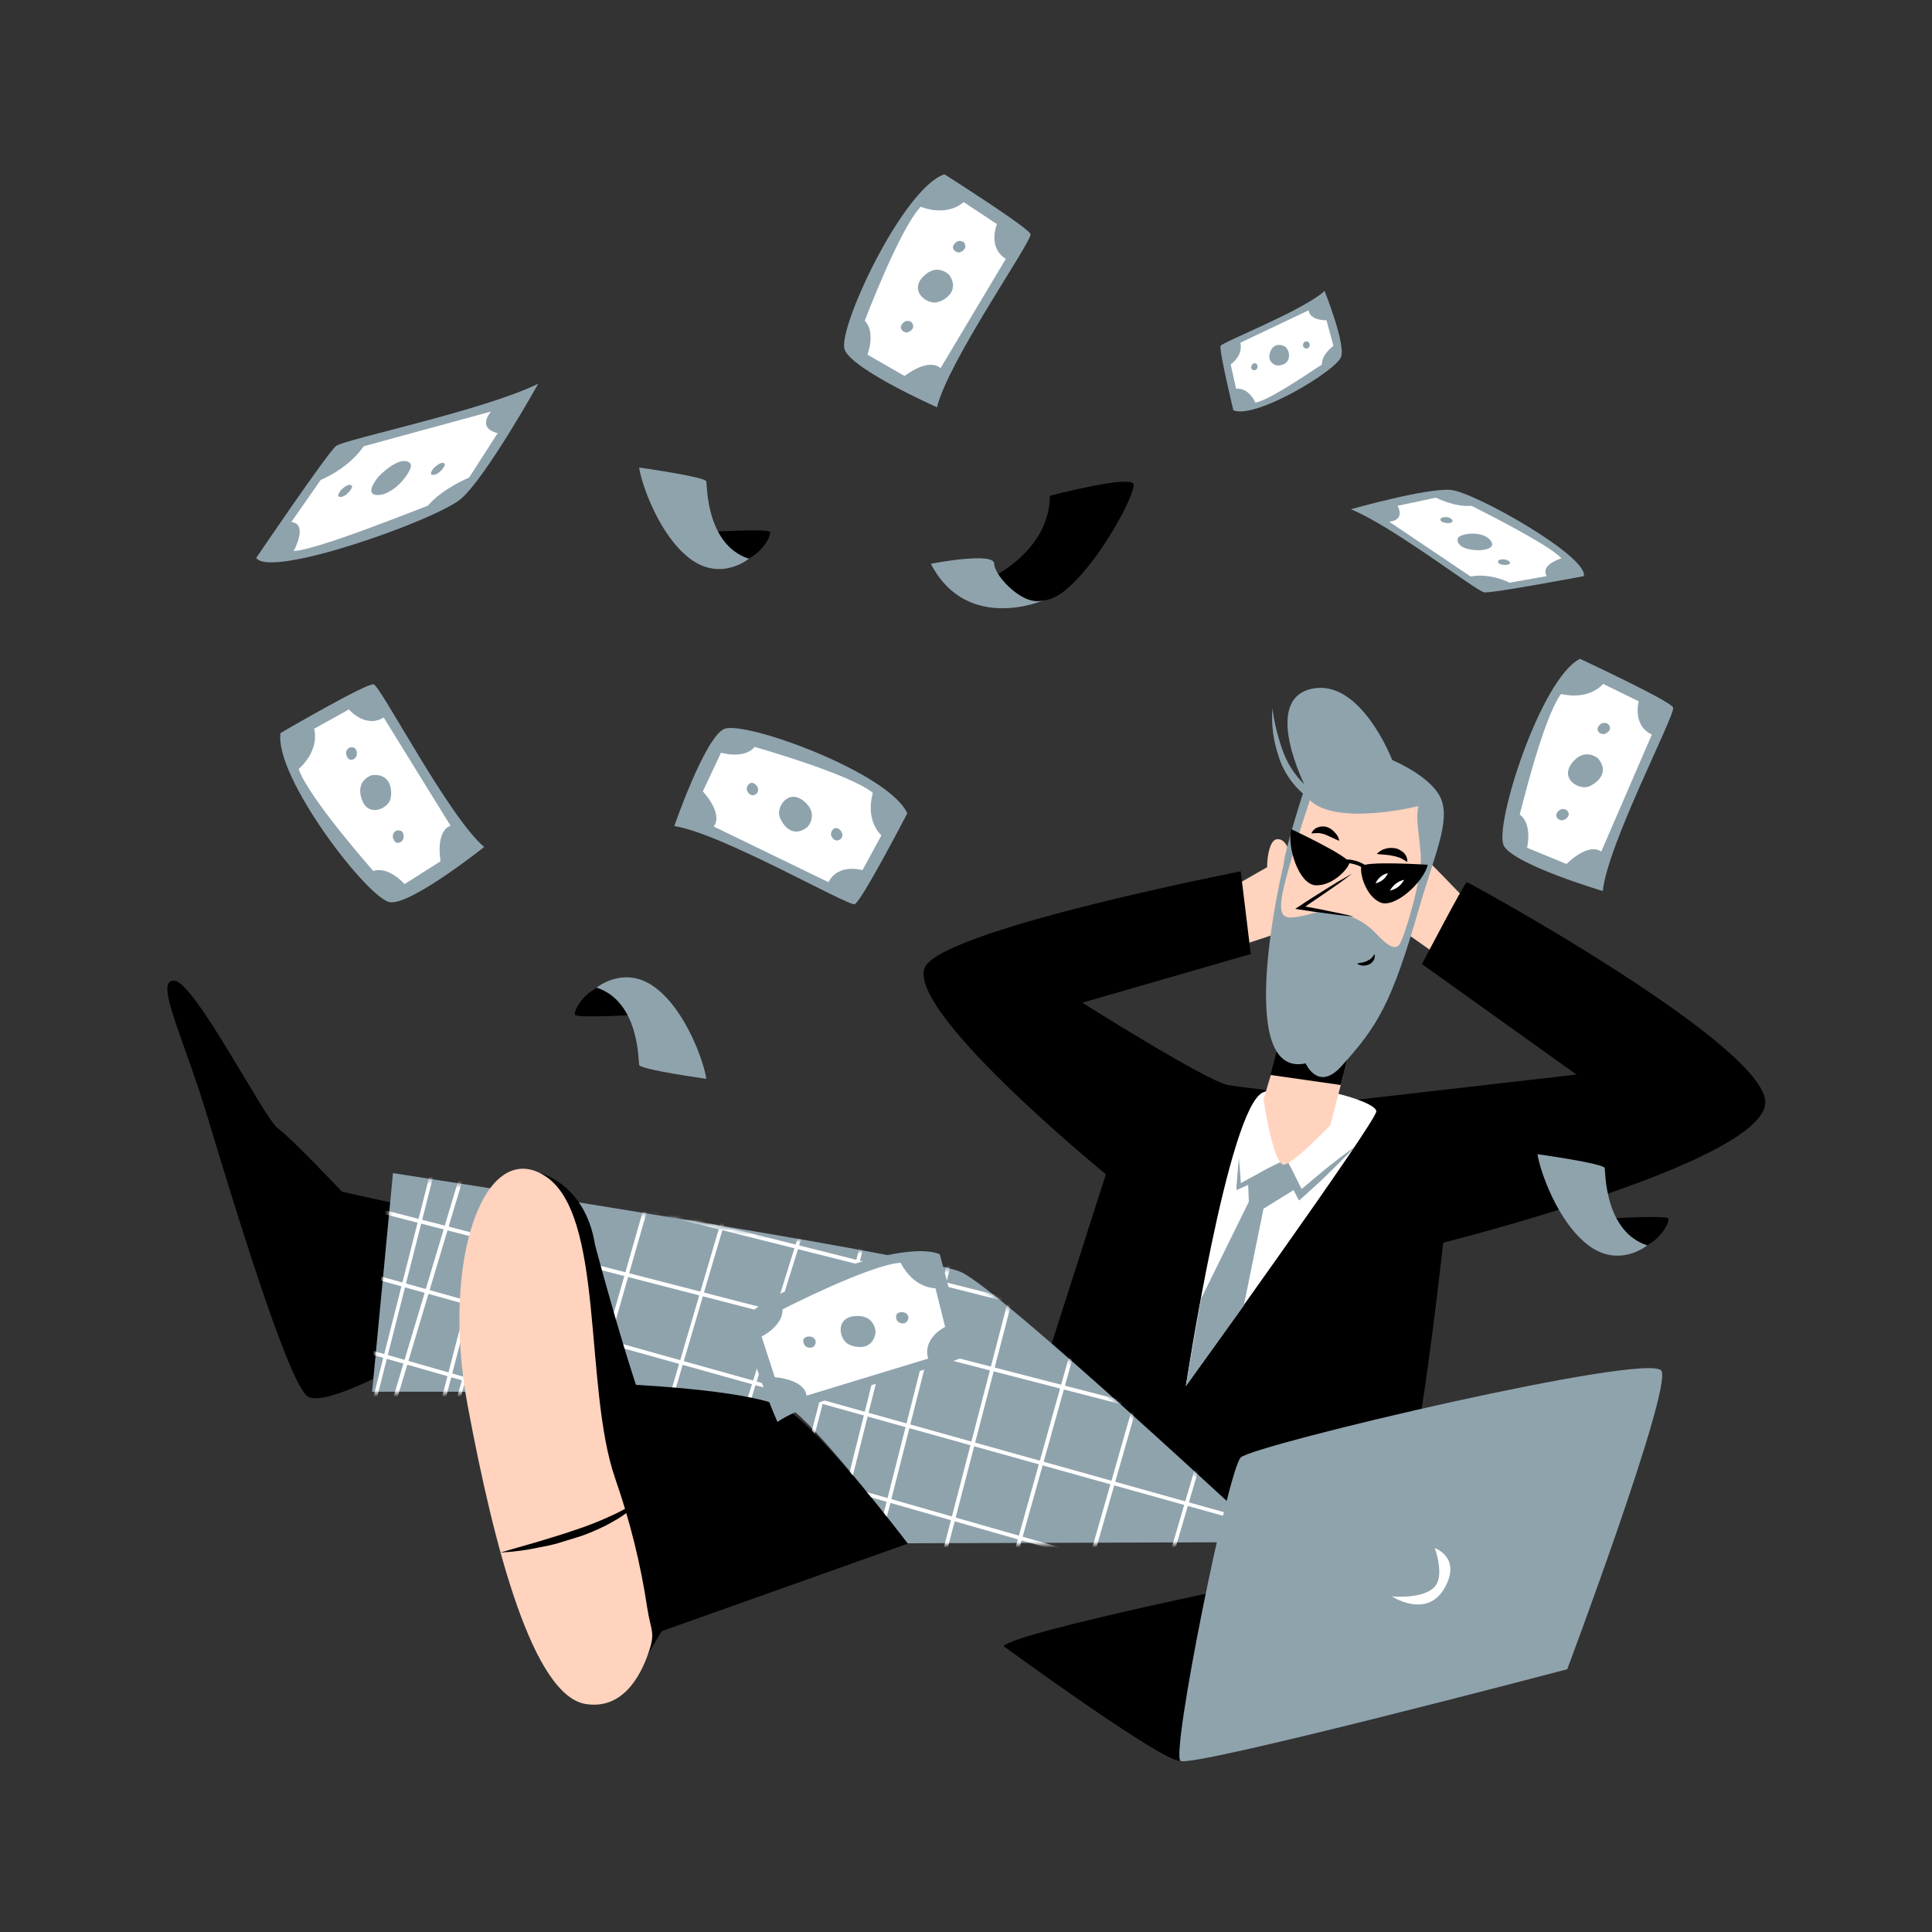 <svg width="500" height="500" viewBox="0 0 500 500" fill="none" xmlns="http://www.w3.org/2000/svg">
<rect x="0" y="0" width="500" height="500" fill="#333333" stroke="none"/>
<path d="M104.499 352.7C104.499 352.7 84.799 364 79.799 361.5C74.799 359 59.799 309.2 53.599 288.7C47.399 268.2 39.799 253.5 45.099 253.8C50.399 254.1 68.399 289.5 71.899 292C75.399 294.5 88.499 308.4 88.499 308.4L122.599 316L104.499 352.7Z" fill="black"/>
<path d="M319.6 229.2C319.6 229.2 339.4 217.7 341.6 217.2C343.8 216.7 336.5 239.6 336.5 239.6L319.6 245.2V229.2Z" fill="#FFD3BE"/>
<path d="M381.999 235.6C381.999 235.6 365.399 218.1 363.299 216.9C361.199 215.7 361.499 239.8 361.499 239.8L376.999 250.7L381.999 235.6Z" fill="#FFD3BE"/>
<path d="M351.299 284.6L407.999 278.1L367.999 249.5C367.999 249.5 379.099 228.3 379.599 228.3C380.099 228.3 454.099 268.9 456.799 284.5C459.499 300.1 373.499 321.6 373.499 321.6C373.499 321.6 365.399 396.6 359.599 397.9C353.799 399.2 257.199 394.5 257.199 394.5L286.199 303.9C286.199 303.9 231.499 259.3 239.899 249.5C248.299 239.7 321.099 225.5 321.099 225.5L323.699 246.9L280.099 259.5C280.099 259.5 312.299 279.8 317.799 280.8C323.299 281.8 351.299 284.6 351.299 284.6Z" fill="black"/>
<path d="M306.898 358.7C306.898 358.7 317.898 286.4 326.898 282.7C335.898 279 356.198 284.9 356.198 287.6C356.198 290.3 306.898 358.7 306.898 358.7Z" fill="white"/>
<path d="M320.6 299.7C320.9 302.2 321 304.6 321.2 307.1L320.4 306.6C322.3 305.5 324.3 304.5 326.2 303.4C328.1 302.3 330.1 301.4 332.1 300.4L333 300L333.4 300.9C334.1 302.2 334.8 303.5 335.4 304.8L337.4 308.8L335.9 308.5C338.3 306.5 340.7 304.5 343.1 302.5C345.6 300.5 348 298.6 350.6 296.8C348.5 299.1 346.2 301.3 344 303.5C341.8 305.7 339.4 307.8 337.1 309.9L336.2 310.7L335.6 309.6L333.6 305.7C332.9 304.4 332.3 303.1 331.6 301.7L332.9 302.1C330.9 303.1 328.9 304 326.9 304.9C324.9 305.8 322.9 306.7 320.9 307.6L320 308V307.1C320.2 304.6 320.4 302.2 320.6 299.7Z" fill="#8FA3AD"/>
<path d="M310.798 336.2L306.898 358.7L321.898 337.9L326.998 312.8L335.598 307.5L332.498 301.3L322.998 305.9L323.198 311L310.798 336.2Z" fill="#8FA3AD"/>
<path d="M352.9 258L344.3 291.2C344.3 291.2 335.4 300.5 332.5 301.4C329.6 302.3 327 284.5 327 284.5L335.9 254.9L352.9 258Z" fill="#FFD3BE"/>
<path d="M328.799 278.2L346.999 280.8L352.899 258L335.299 253.4L328.799 278.2Z" fill="black"/>
<path d="M365.6 232C365.6 232 369.4 227.1 372.8 229.2C376.2 231.3 368.7 243.8 364.2 241.4C359.7 239 365.6 232 365.6 232Z" fill="#FFD3BE"/>
<path d="M334.099 222.8C334.099 222.8 333.599 216.8 330.399 217.2C327.199 217.6 326.799 231.9 330.999 231.8C335.199 231.7 334.099 222.8 334.099 222.8Z" fill="#FFD3BE"/>
<path d="M337.899 275.2C337.899 275.2 341.099 282.6 347.099 276C356.499 265.6 360.099 259.9 367.299 234.9C371.199 221.4 375.299 212.8 372.999 206.9C370.699 201 360.299 196.7 360.299 196.7C360.299 196.7 352.099 175.3 339.299 178.3C326.499 181.3 337.799 203.5 337.799 203.5C337.799 203.5 332.499 219.6 332.199 223.8C332.099 223.8 318.899 279.3 337.899 275.2Z" fill="#8FA3AD"/>
<path d="M339 207.1C339 207.1 335.4 217.6 332.8 227.4C330.2 237.2 331.8 237.9 335.7 237.3C339.6 236.7 342.5 235.2 344.1 235.6L349.6 237.2C352.2 238.2 354.5 239.8 356.4 241.9C358.9 244.5 361 246.1 362.2 244.4C363.4 242.7 368.1 227.4 367.7 221.5C367.3 215.6 366.3 211.8 367.1 208.6C367.3 208.6 346 213.9 339 207.1Z" fill="#FFD3BE"/>
<path d="M355.699 246.9C355.899 247.4 355.799 248 355.499 248.5C355.199 249 354.799 249.4 354.299 249.6C353.799 249.8 353.299 249.9 352.699 249.9C352.199 249.9 351.699 249.7 351.199 249.4C351.399 249.3 351.699 249.3 351.899 249.2L352.599 249.1C352.999 249 353.399 248.9 353.799 248.7C354.699 248.3 355.299 247.7 355.699 246.9Z" fill="black"/>
<path d="M356.299 221C356.899 220.4 357.599 219.9 358.399 219.7C359.199 219.4 360.099 219.4 360.899 219.5C361.799 219.6 362.599 220.1 363.299 220.7C363.899 221.3 364.299 222.2 364.199 223.1C363.599 222.7 362.999 222.3 362.299 222C361.699 221.8 361.099 221.6 360.499 221.5C359.299 221.2 357.899 221.2 356.299 221Z" fill="black"/>
<path d="M346.598 217.6C345.098 217 343.998 216.4 342.998 216C342.498 215.8 341.998 215.7 341.398 215.6C340.698 215.6 340.098 215.6 339.398 215.7C339.698 214.9 340.398 214.3 341.098 214.1C341.898 213.8 342.798 213.8 343.598 214.1C344.398 214.4 344.998 214.9 345.498 215.5C346.098 216.1 346.498 216.8 346.598 217.6Z" fill="black"/>
<path d="M329.299 183.3C329.799 187.3 330.799 191.1 332.199 194.9C333.599 198.5 335.899 201.7 338.899 204.2C340.399 205.4 342.099 206.3 343.899 206.9C344.799 207.2 345.699 207.5 346.699 207.6C347.699 207.8 348.599 207.9 349.599 207.9C353.599 208 357.599 207.6 361.499 206.7C357.799 208.4 353.699 209.4 349.599 209.5C345.299 209.7 341.099 208.4 337.699 205.8C334.399 203.1 331.999 199.5 330.799 195.4C329.499 191.5 328.999 187.4 329.299 183.3Z" fill="#8FA3AD"/>
<path d="M349.9 226.2L336.5 234.9L350.4 237.2" fill="#FFD3BE"/>
<path d="M349.899 226.1C348.899 226.9 347.799 227.7 346.699 228.5L343.399 230.8C341.199 232.3 338.999 233.8 336.799 235.3L336.599 234.4C338.899 234.8 341.199 235.2 343.499 235.7C345.799 236.2 348.099 236.6 350.399 237.2C347.999 237 345.699 236.7 343.399 236.4C341.099 236.1 338.799 235.8 336.399 235.4L335.199 235.2L336.299 234.5C338.499 233 340.799 231.6 342.999 230.2L346.399 228.1C347.499 227.5 348.699 226.8 349.899 226.1Z" fill="black"/>
<path d="M335.5 219C335.5 219 344.6 217.5 346 225.5C346.1 226.1 345.8 226.7 345.2 226.8H345.1C342.5 226.9 335.9 226.4 335.5 219Z" fill="white"/>
<path d="M335.1 218.9C336.4 218.6 337.7 218.5 338.9 218.6C340.2 218.7 341.5 219.1 342.7 219.8C343.3 220.1 343.8 220.5 344.3 221C344.8 221.5 345.2 222 345.5 222.6C346.1 223.8 346.4 225.1 346.2 226.4C346 225.2 345.5 224 344.8 223C344.1 222 343.2 221.2 342.2 220.6C341.1 220 340 219.6 338.8 219.3C337.6 219.1 336.4 218.9 335.1 218.9Z" fill="black"/>
<path d="M343.299 226.8C343.299 226.8 346.099 224.2 344.299 221.9C342.499 219.6 338.899 221.1 338.799 225.3C338.799 225.3 341.099 227.2 343.299 226.8Z" fill="black"/>
<path d="M367.1 226.9C367.1 226.9 359.9 221.2 354.7 227.4C354.3 227.8 354.4 228.5 354.8 228.9L354.9 229C357.2 230.4 363.2 233.1 367.1 226.9Z" fill="white"/>
<path d="M367.5 226.9C366.4 226.3 365.2 225.9 364 225.5C362.8 225.1 361.6 224.9 360.4 224.9C359.2 224.9 358 225.2 357 225.7C355.9 226.3 354.9 227 354.1 228C354.6 226.8 355.5 225.7 356.6 225C357.2 224.6 357.8 224.4 358.4 224.2C359.1 224 359.7 223.9 360.4 223.9C361.7 223.9 363 224.2 364.2 224.7C365.5 225.3 366.6 226 367.5 226.9Z" fill="black"/>
<path d="M356.099 229.6C356.099 229.6 355.699 225.8 358.399 224.7C361.099 223.6 363.499 226.8 361.499 230.6C361.499 230.7 357.799 231.1 356.099 229.6Z" fill="black"/>
<path d="M334.2 214.6C334.2 214.6 349.6 221.8 349.2 223.4C348.8 225 344.7 229.4 340.4 229.1C336.1 228.8 333 219 334.2 214.6Z" fill="black"/>
<path d="M369.5 223.8C369.5 223.8 352.7 222.7 352.3 224.3C351.9 225.9 353.3 231.7 357.1 233.5C360.9 235.3 368.5 228.2 369.5 223.8Z" fill="black"/>
<path d="M354.499 225.9C350.299 222.2 346.299 223.6 346.199 223.7L345.799 222.8C345.999 222.7 350.499 221.1 355.099 225.2L354.499 225.9Z" fill="black"/>
<path d="M359.699 230.5C360.499 229.1 361.799 228 363.399 227.7C362.999 228.4 362.499 229 361.899 229.5C361.199 230 360.499 230.3 359.699 230.5Z" fill="white"/>
<path d="M356 228.6C356.3 227.9 356.7 227.4 357.3 226.9C357.9 226.4 358.5 226.1 359.2 226C358.6 227.3 357.4 228.3 356 228.6Z" fill="white"/>
<path d="M328.999 399.1C328.999 399.1 258.999 333.8 248.699 329.2C238.399 324.6 101.699 303.6 101.699 303.6L96.299 360.2C96.299 360.2 198.099 359.4 205.799 365.5C213.499 371.6 234.899 399.4 234.899 399.4L328.999 399.1Z" fill="#8FA3AD"/>
<mask id="mask0_357_97" style="mask-type:luminance" maskUnits="userSpaceOnUse" x="96" y="304" width="233" height="96">
<path d="M328.899 399.5C328.899 399.5 258.899 334.2 248.599 329.6C238.299 325 101.599 304 101.599 304L96.199 360.6C96.199 360.6 197.999 359.8 205.699 365.9C213.399 372 234.799 399.8 234.799 399.8L328.899 399.5Z" fill="white"/>
</mask>
<g mask="url(#mask0_357_97)">
<path d="M347.9 469.9H347.8L27.3 369C27 368.9 26.9 368.6 27 368.4C27.1 368.1 27.4 368 27.6 368.1L348.1 469C348.4 469.1 348.5 469.4 348.4 469.6C348.3 469.7 348.1 469.9 347.9 469.9Z" fill="white"/>
<path d="M354.4 447.199H354.3L32.8 352.399C32.5 352.299 32.4 351.999 32.4 351.799C32.5 351.499 32.8 351.399 33 351.399L354.5 446.199C354.8 446.299 354.9 446.499 354.8 446.799C354.8 446.999 354.6 447.199 354.4 447.199Z" fill="white"/>
<path d="M360.4 426.099H360.3L38 333.899C37.7 333.799 37.6 333.499 37.6 333.299C37.7 332.999 38 332.899 38.2 332.899L360.4 425.099C360.7 425.099 360.9 425.399 360.8 425.699C360.7 425.999 360.7 426.199 360.4 426.099Z" fill="white"/>
<path d="M366.1 406.099H366L43 315.899C42.7 315.799 42.6 315.599 42.7 315.299C42.8 314.999 43.1 314.899 43.3 314.899L366.3 405.199C366.6 405.299 366.7 405.499 366.6 405.799C366.6 405.999 366.4 406.199 366.1 406.099Z" fill="white"/>
<path d="M372.3 384.6H372.2L47.5 300.8C47.2 300.7 47.1 300.5 47.1 300.2C47.1 299.9 47.4 299.8 47.7 299.8L372.4 383.6C372.7 383.7 372.8 383.9 372.8 384.2C372.8 384.4 372.6 384.6 372.3 384.6Z" fill="white"/>
<path d="M377.6 366.3H377.5L52.3 284.5C52 284.4 51.9 284.2 51.9 283.9C52 283.6 52.2 283.5 52.5 283.5L377.7 365.3C378 365.3 378.2 365.6 378.1 365.9C378 366.2 377.9 366.3 377.6 366.3Z" fill="white"/>
<path d="M381 354.7H380.9L55.3 274C55 273.9 54.9 273.7 54.9 273.4C55 273.1 55.2 273 55.5 273L381.1 353.6C381.4 353.7 381.5 353.9 381.5 354.2C381.4 354.5 381.2 354.7 381 354.7Z" fill="white"/>
<path d="M383.8 344.699H383.7L59 260.899C58.7 260.799 58.6 260.599 58.6 260.299C58.7 259.999 58.9 259.899 59.2 259.899L383.9 343.699C384.2 343.799 384.3 343.999 384.3 344.299C384.2 344.499 384 344.699 383.8 344.699Z" fill="white"/>
<path d="M89 466.1H88.9C88.6 466 88.5 465.7 88.6 465.5L166.2 194C166.3 193.7 166.6 193.6 166.8 193.7C167 193.8 167.2 194.1 167.1 194.3L89.4 465.8C89.4 466 89.2 466.1 89 466.1Z" fill="white"/>
<path d="M72.6 461H72.5C72.2 460.9 72.1 460.6 72.2 460.4L152.2 193.4C152.3 193.1 152.6 193 152.8 193C153 193 153.2 193.4 153.2 193.6L73.2 460.7C73 460.9 72.8 461 72.6 461Z" fill="white"/>
<path d="M54.6 455.899H54.5C54.2 455.799 54.1 455.499 54.2 455.299L113.6 247.799C113.7 247.499 113.9 247.399 114.2 247.499C114.5 247.599 114.6 247.799 114.5 248.099L55 455.499C54.9 455.699 54.8 455.899 54.6 455.899Z" fill="white"/>
<path d="M151.5 498.1H151.4C151.1 498 151 497.7 151.1 497.5L257.1 158.2C257.2 157.9 257.5 157.8 257.7 157.9C258 158 258.1 158.3 258 158.5L152 497.8C151.9 498 151.7 498.2 151.5 498.1Z" fill="white"/>
<path d="M135.199 492.8H135.099C134.799 492.7 134.699 492.4 134.799 492.2L234.899 151.9C234.999 151.6 235.299 151.5 235.499 151.5C235.699 151.5 235.899 151.9 235.899 152.1L135.699 492.4C135.599 492.6 135.399 492.8 135.199 492.8Z" fill="white"/>
<path d="M117.2 487.6H117C116.7 487.5 116.6 487.2 116.7 487L214.3 146C214.4 145.7 214.7 145.6 214.9 145.6C215.1 145.6 215.3 146 215.3 146.2L117.7 487.2C117.6 487.5 117.4 487.6 117.2 487.6Z" fill="white"/>
<path d="M99.5 482.7H99.4C99.1 482.6 99 482.4 99.1 482.1L194.8 140.4C194.9 140.1 195.2 140 195.4 140.1C195.7 140.2 195.8 140.4 195.7 140.7L99.9 482.3C99.9 482.5 99.7 482.7 99.5 482.7Z" fill="white"/>
<path d="M84.699 478.299H84.599C84.299 478.199 84.199 477.999 84.199 477.699L173.499 134.299C173.599 133.999 173.899 133.899 174.099 133.899C174.399 133.999 174.499 134.299 174.499 134.499L85.199 477.899C85.099 478.199 84.899 478.299 84.699 478.299Z" fill="white"/>
<path d="M68.801 473.7H68.701C68.401 473.6 68.301 473.4 68.301 473.1L155.601 129.2C155.701 128.9 155.901 128.8 156.201 128.8C156.501 128.9 156.601 129.1 156.601 129.4L69.201 473.3C69.201 473.5 69.001 473.7 68.801 473.7Z" fill="white"/>
<path d="M58.5 470.7H58.4C58.1 470.6 58 470.4 58 470.1L144.2 125.9C144.3 125.6 144.5 125.5 144.8 125.5C145.1 125.6 145.2 125.8 145.2 126.1L59 470.4C58.9 470.6 58.8 470.7 58.5 470.7Z" fill="white"/>
<path d="M45.6 467H45.5C45.2 466.9 45.1 466.7 45.1 466.4L134.4 123C134.5 122.7 134.7 122.6 135 122.6C135.3 122.6 135.4 122.9 135.4 123.2L46.1 466.7C46.1 466.9 45.9 467.1 45.6 467Z" fill="white"/>
<path d="M338.501 326.899H338.301L74.701 242.399C74.401 242.299 74.301 241.999 74.401 241.799C74.501 241.599 74.801 241.399 75.001 241.499L338.601 325.999C338.901 325.999 339.101 326.299 339.001 326.599C339.001 326.899 338.801 326.999 338.501 326.899Z" fill="white"/>
<path d="M344.999 304.299H344.899L80.099 225.699C79.799 225.599 79.699 225.399 79.799 225.099C79.899 224.799 80.199 224.699 80.399 224.799L345.199 303.399C345.499 303.499 345.599 303.799 345.499 303.999C345.399 304.099 345.199 304.299 344.999 304.299Z" fill="white"/>
<path d="M280.1 541.9H280C279.7 541.8 279.6 541.5 279.7 541.3L385.7 202C385.8 201.7 386.1 201.6 386.3 201.7C386.6 201.8 386.7 202.1 386.6 202.3L280.6 541.6C280.5 541.8 280.3 541.9 280.1 541.9Z" fill="white"/>
<path d="M263.801 536.499H263.701C263.401 536.399 263.301 536.199 263.401 535.899L363.501 195.599C363.601 195.299 363.901 195.199 364.101 195.199C364.401 195.299 364.501 195.599 364.501 195.799L264.301 536.199C264.201 536.399 264.001 536.599 263.801 536.499Z" fill="white"/>
<path d="M245.801 531.399H245.701C245.401 531.299 245.301 530.999 245.401 530.799L343.001 189.799C343.101 189.499 343.401 189.399 343.601 189.399C343.901 189.499 344.001 189.799 344.001 189.999L246.401 530.999C246.201 531.199 246.001 531.399 245.801 531.399Z" fill="white"/>
<path d="M228.1 526.5H228C227.7 526.4 227.6 526.1 227.7 525.9L323.4 184.2C323.5 183.9 323.8 183.8 324 183.8C324.3 183.9 324.4 184.2 324.4 184.4L228.7 526.1C228.5 526.4 228.3 526.5 228.1 526.5Z" fill="white"/>
<path d="M213.301 522.099H213.201C212.901 521.999 212.801 521.799 212.801 521.499L302.101 178.099C302.201 177.799 302.401 177.699 302.701 177.699C303.001 177.699 303.101 177.999 303.101 178.299L213.801 521.599C213.701 521.899 213.501 522.099 213.301 522.099Z" fill="white"/>
<path d="M197.4 517.5H197.3C197 517.4 196.9 517.2 196.9 516.9L284.2 173C284.3 172.7 284.5 172.6 284.8 172.6C285.1 172.7 285.2 172.9 285.2 173.2L197.9 517.1C197.8 517.3 197.6 517.5 197.4 517.5Z" fill="white"/>
<path d="M187.1 514.5H187C186.7 514.4 186.6 514.2 186.6 513.9L272.8 169.7C272.9 169.4 273.1 169.3 273.4 169.3C273.7 169.4 273.8 169.6 273.8 169.9L187.6 514.1C187.6 514.4 187.4 514.5 187.1 514.5Z" fill="white"/>
<path d="M174.199 510.9H174.099C173.799 510.8 173.699 510.6 173.699 510.3L262.999 166.9C263.099 166.6 263.299 166.5 263.599 166.5C263.899 166.5 263.999 166.8 263.999 167.1L174.599 510.4C174.699 510.7 174.499 510.8 174.199 510.9Z" fill="white"/>
</g>
<path d="M164.899 424.4L234.899 399.5C234.899 399.5 211.799 368.9 202.599 364.2C193.399 359.5 160.699 358.2 160.699 358.2L164.899 424.4Z" fill="black"/>
<path d="M139.8 303.6C139.8 303.6 151.5 306.4 154 322.2C154 322.2 167.5 373.1 171.5 374.1C175.5 375.1 177.8 411.1 177.8 411.1L167.7 428.1C167.7 428.1 136 354 137 334.9C138 315.8 139.8 303.6 139.8 303.6Z" fill="black"/>
<path d="M167.7 428.101C169.8 422.401 168.4 422.101 167.5 416.101C165.8 404.701 163 393.501 159.2 382.601C151 358.901 156.6 314.201 141 304.301C125.4 294.401 114 326.001 121 363.601C128 401.201 138 438.801 151.6 441.001C161.1 442.501 165.7 433.801 167.7 428.101Z" fill="#FFD3BE"/>
<path d="M129.5 401.8L139.2 399C142.4 398 145.6 397.1 148.7 396C151.8 395 154.9 393.8 157.9 392.4C160.9 391.1 163.8 389.4 166.5 387.4C164.3 390 161.6 392.2 158.6 393.8C157.1 394.7 155.6 395.4 154 396.1C152.4 396.8 150.9 397.4 149.2 397.9C147.5 398.4 146 398.9 144.3 399.4C142.6 399.9 141 400.2 139.4 400.5C136.2 401.2 132.9 401.6 129.5 401.8Z" fill="black"/>
<path d="M259.699 426C259.699 426 300.899 456.1 305.399 455.7C309.899 455.3 329.599 408.8 329.599 408.8C329.599 408.8 263.699 422.1 259.699 426Z" fill="black"/>
<path d="M405.6 432C405.6 432 432.6 360 430 354.8C427.4 349.6 324.4 373.9 321.1 377.2C317.8 380.5 303 453.7 305.5 455.7C308 457.7 405.6 432 405.6 432Z" fill="#8FA3AD"/>
<path d="M360.218 413.152C360.218 413.152 369.395 414.03 371.764 410C373.617 406.848 371.33 400.647 371.33 400.647C371.33 400.647 378.384 403.084 373.802 411.058C369.22 419.032 360.218 413.152 360.218 413.152Z" fill="white"/>
<path d="M183 137.699C183 137.699 199.1 136.699 199.3 137.699C199.5 138.699 197.6 142.599 193.7 144.599C189.8 146.599 183 137.699 183 137.699Z" fill="black"/>
<path d="M165.4 121C165.4 121 182.6 123.4 182.8 124.6C183 125.8 182.8 141 193.8 144.6C193.8 144.6 186.6 150.6 178.6 144.6C170.6 138.6 166 125.2 165.4 121Z" fill="#8FA3AD"/>
<path d="M257.301 149.1C257.301 149.1 271.701 142.1 271.701 128.3C271.701 128.3 293.101 122.7 293.401 125.4C293.701 128 284.601 145.6 275.401 153C266.201 160.4 257.301 149.1 257.301 149.1Z" fill="black"/>
<path d="M240.9 145.9C240.9 145.9 257.3 142.7 257.3 145.9C257.3 149.1 265.4 157.6 270.4 155.2C270.4 155.3 250.3 164.1 240.9 145.9Z" fill="#8FA3AD"/>
<path d="M165.201 262.6C165.201 262.6 149.101 263.6 148.801 262.6C148.501 261.6 150.501 257.7 154.401 255.7C158.301 253.7 165.201 262.6 165.201 262.6Z" fill="black"/>
<path d="M182.8 279.199C182.8 279.199 165.6 276.799 165.4 275.599C165.2 274.399 165.4 259.199 154.4 255.599C154.4 255.599 161.6 249.599 169.6 255.599C177.6 261.599 182.2 274.999 182.8 279.199Z" fill="#8FA3AD"/>
<path d="M415.5 315.4C415.5 315.4 431.6 314.4 431.8 315.4C432 316.4 430.1 320.3 426.2 322.3C422.3 324.3 415.5 315.4 415.5 315.4Z" fill="black"/>
<path d="M397.9 298.699C397.9 298.699 415.1 301.099 415.3 302.299C415.5 303.499 415.3 318.699 426.3 322.299C426.3 322.299 419.1 328.299 411.1 322.299C403.1 316.299 398.5 302.899 397.9 298.699Z" fill="#8FA3AD"/>
<path d="M244.401 45.1C244.401 45.1 266.201 58.9 266.701 60.6C267.201 62.3 245.301 93.6 242.501 105.4C242.501 105.4 220.601 95.7 218.601 90.5C216.601 85.3 233.601 48.8 244.401 45.1Z" fill="#8FA3AD"/>
<path d="M238.301 53.5C238.301 53.5 244.701 56.3 249.401 52.3L258.001 58C258.001 58 255.501 64 260.301 67L243.401 95.3C243.401 95.3 240.901 92.3 234.101 97.3L224.501 91.8C224.501 91.8 226.701 86 223.801 83C223.801 83 232.901 59 238.301 53.5Z" fill="white"/>
<path d="M245.701 71.2C245.701 71.2 242.601 67.8 238.901 71.6C235.201 75.4 240.001 78.9 242.601 78.2C245.201 77.5 248.201 74.9 245.701 71.2Z" fill="#8FA3AD"/>
<path d="M249.501 62.8C248.901 62.2 247.901 62.2 247.301 62.8C247.201 62.9 247.201 62.9 247.101 63C245.801 64.3 247.501 65.6 248.401 65.3C249.301 65 250.401 64.1 249.501 62.8Z" fill="#8FA3AD"/>
<path d="M236.001 83.5C235.401 82.9 234.401 82.9 233.801 83.5C233.701 83.6 233.701 83.6 233.601 83.7C232.301 85 234.001 86.3 234.901 86C235.801 85.7 236.901 84.8 236.001 83.5Z" fill="#8FA3AD"/>
<path d="M72.6 189.7C72.6 189.7 94.9 176.7 96.7 177.1C98.5 177.5 116.1 211.4 125.3 219.2C125.3 219.2 106.6 234.1 101 233.5C95.4 232.9 70.9 201 72.6 189.7Z" fill="#8FA3AD"/>
<path d="M77.301 199C77.301 199 82.701 194.6 81.301 188.6L90.301 183.6C90.301 183.6 94.501 188.6 99.301 185.7L116.601 213.7C116.601 213.7 112.801 214.5 114.001 222.9L104.701 228.8C104.701 228.8 100.601 224.1 96.601 225.4C96.701 225.5 79.701 206.3 77.301 199Z" fill="white"/>
<path d="M96.302 200.599C96.302 200.599 91.901 201.799 93.602 206.799C95.302 211.799 100.602 209.199 101.102 206.599C101.602 203.999 100.802 200.099 96.302 200.599Z" fill="#8FA3AD"/>
<path d="M90.701 193.399C89.901 193.599 89.401 194.499 89.601 195.299C89.601 195.399 89.701 195.499 89.701 195.599C90.301 197.399 92.101 196.499 92.301 195.499C92.501 194.499 92.201 193.199 90.701 193.399Z" fill="#8FA3AD"/>
<path d="M102.8 214.899C102 215.099 101.5 215.999 101.7 216.799C101.7 216.899 101.8 216.999 101.8 217.099C102.4 218.899 104.2 217.999 104.4 216.999C104.6 215.999 104.4 214.799 102.8 214.899Z" fill="#8FA3AD"/>
<path d="M243.201 324.6C243.201 324.6 250.101 349.5 249.201 351.1C248.301 352.7 211.101 361.1 201.201 368C201.201 368 191.601 346.1 193.501 340.9C195.401 335.7 232.701 320.1 243.201 324.6Z" fill="#8FA3AD"/>
<path d="M233.102 326.8C233.102 326.8 235.902 333.1 242.102 333.4L244.602 343.4C244.602 343.4 238.702 346.2 240.202 351.6L208.702 361.2C208.702 361.2 208.902 357.3 200.502 356.4L197.102 345.9C197.102 345.9 202.702 343.1 202.502 338.9C202.502 338.8 225.402 327.2 233.102 326.8Z" fill="white"/>
<path d="M226.601 344.8C226.601 344.8 226.601 340.2 221.301 340.6C216.001 341 217.201 346.7 219.601 347.9C222.001 349.1 226.001 349.2 226.601 344.8Z" fill="#8FA3AD"/>
<path d="M235.102 341.1C235.102 340.2 234.402 339.6 233.502 339.6C233.402 339.6 233.302 339.6 233.202 339.6C231.302 339.7 231.802 341.7 232.602 342.2C233.402 342.7 234.802 342.7 235.102 341.1Z" fill="#8FA3AD"/>
<path d="M211.102 347.399C211.102 346.499 210.402 345.899 209.502 345.899C209.402 345.899 209.302 345.899 209.202 345.899C207.302 345.999 207.802 347.999 208.602 348.499C209.402 348.999 210.902 348.999 211.102 347.399Z" fill="#8FA3AD"/>
<path d="M234.8 210.499C234.8 210.499 222.9 233.399 221.2 233.999C219.5 234.599 186.4 215.499 174.5 213.799C174.5 213.799 182.3 191.199 187.3 188.699C192.3 186.199 230.2 199.999 234.8 210.499Z" fill="#8FA3AD"/>
<path d="M225.9 205.2C225.9 205.2 223.7 211.8 228.1 216.2L223.2 225.2C223.2 225.2 217 223.3 214.4 228.3L184.7 213.9C184.7 213.9 187.5 211.2 181.9 204.8L186.6 194.8C186.6 194.8 192.6 196.6 195.3 193.3C195.3 193.3 220 200.3 225.9 205.2Z" fill="white"/>
<path d="M209 214C209 214 212.1 210.6 208 207.3C203.9 204 200.8 209 201.8 211.5C202.8 214 205.4 216.9 209 214Z" fill="#8FA3AD"/>
<path d="M217.6 217.099C218.2 216.499 218.1 215.499 217.5 214.899C217.4 214.799 217.4 214.799 217.3 214.699C215.9 213.499 214.8 215.299 215.1 216.199C215.4 217.099 216.4 218.099 217.6 217.099Z" fill="#8FA3AD"/>
<path d="M195.802 205.399C196.402 204.799 196.302 203.799 195.702 203.199C195.602 203.099 195.602 203.099 195.502 202.999C194.102 201.799 193.002 203.599 193.302 204.499C193.602 205.399 194.602 206.399 195.802 205.399Z" fill="#8FA3AD"/>
<path d="M408.901 170.5C408.901 170.5 432.301 181.4 433.001 183.1C433.701 184.8 416.001 218.6 414.801 230.6C414.801 230.6 391.901 223.8 389.201 218.9C386.501 214 398.701 175.6 408.901 170.5Z" fill="#8FA3AD"/>
<path d="M404.001 179.6C404.001 179.6 410.701 181.5 414.901 177L424.101 181.5C424.101 181.5 422.401 187.8 427.501 190.1L414.401 220.4C414.401 220.4 411.601 217.7 405.401 223.6L395.201 219.4C395.201 219.4 396.701 213.3 393.301 210.8C393.401 210.7 399.301 185.8 404.001 179.6Z" fill="white"/>
<path d="M413.5 196.199C413.5 196.199 410 193.299 406.8 197.499C403.6 201.699 408.8 204.599 411.3 203.499C413.8 202.399 416.5 199.599 413.5 196.199Z" fill="#8FA3AD"/>
<path d="M416.201 187.399C415.501 186.899 414.5 186.999 414 187.599C413.9 187.699 413.9 187.699 413.8 187.799C412.7 189.299 414.5 190.299 415.4 189.899C416.3 189.499 417.301 188.599 416.201 187.399Z" fill="#8FA3AD"/>
<path d="M405.501 209.7C404.801 209.2 403.901 209.3 403.301 209.9C403.201 210 403.201 210.1 403.101 210.1C402.001 211.6 403.801 212.6 404.701 212.2C405.601 211.8 406.601 210.9 405.501 209.7Z" fill="#8FA3AD"/>
<path d="M409.902 149.1C409.902 149.1 386.102 153.6 384.102 153.3C382.102 153 360.302 136.1 349.602 131.8C349.602 131.8 369.302 126.2 375.502 126.8C381.702 127.4 411.002 144 409.902 149.1Z" fill="#8FA3AD"/>
<path d="M404.1 144.5C404.1 144.5 398.5 146.1 400.3 149.1L390.7 150.8C390.7 150.8 385.7 148.2 380.6 149.2L359.5 135C359.5 135 363.7 134.9 361.7 130.9L371.6 128.8C371.6 128.8 376.5 131.3 380.8 130.9C380.8 130.9 401 140.9 404.1 144.5Z" fill="white"/>
<path d="M383.002 142.399C383.002 142.399 387.802 142.199 385.602 139.699C383.402 137.199 377.702 138.099 377.302 139.299C376.902 140.499 378.002 142.399 383.002 142.399Z" fill="#8FA3AD"/>
<path d="M389.702 146.2C389.702 146.2 391.402 146.1 390.602 145.3C389.802 144.5 387.802 144.7 387.702 145.2C387.602 145.7 388.002 146.2 389.702 146.2Z" fill="#8FA3AD"/>
<path d="M374.801 135.4C374.801 135.4 376.501 135.3 375.701 134.4C374.901 133.5 372.901 133.8 372.801 134.3C372.701 134.8 373.101 135.3 374.801 135.4Z" fill="#8FA3AD"/>
<path d="M319.201 106.2C319.201 106.2 315.401 90.5 315.901 89.5C316.401 88.5 337.201 80.4 342.801 75.3C342.801 75.3 348.201 88.8 347.101 92.3C346.001 95.8 325.101 108.5 319.201 106.2Z" fill="#8FA3AD"/>
<path d="M324.9 104.2C324.9 104.2 323.3 100.3 319.9 100.6L318.5 94.3C318.5 94.3 321.8 92.1 321 88.7L338.7 80.3C338.7 80.3 338.6 82.8 343.3 82.9L345.1 89.5C345.1 89.5 342 91.7 342.1 94.4C342 94.2 329.2 103.4 324.9 104.2Z" fill="white"/>
<path d="M328.501 92.099C328.401 93.399 329.401 94.499 330.701 94.599C331.001 94.599 331.201 94.599 331.501 94.499C334.501 93.899 333.801 90.299 332.401 89.599C331.001 88.899 328.901 89.099 328.501 92.099Z" fill="#8FA3AD"/>
<path d="M323.801 94.999C323.801 95.499 324.101 95.799 324.601 95.799C324.701 95.799 324.701 95.799 324.801 95.799C325.301 95.599 325.601 95.099 325.401 94.499C325.301 94.299 325.201 94.199 325.101 94.099C324.701 93.899 323.901 93.999 323.801 94.999Z" fill="#8FA3AD"/>
<path d="M337.201 89.299C337.201 89.799 337.501 90.099 338.001 90.199C338.101 90.199 338.201 90.199 338.301 90.199C338.801 89.999 339.101 89.499 338.901 88.899C338.801 88.699 338.701 88.599 338.601 88.499C338.101 88.199 337.301 88.299 337.201 89.299Z" fill="#8FA3AD"/>
<path d="M66.301 144.4C66.301 144.4 84.801 117.1 87.001 115.4C89.201 113.7 125.301 106.2 139.301 99.3C139.301 99.3 125.801 123.5 119.301 129.1C112.801 134.6 70.001 149.8 66.301 144.4Z" fill="#8FA3AD"/>
<path d="M76 142.6C76 142.6 79.9 135.6 75.4 135.1L83 124.2C83 124.2 90.1 121.4 94.1 115.5L127.1 106.5C127.1 106.5 123.2 110.7 128.8 112.1L121.4 123.6C121.4 123.6 114.5 126.4 110.7 130.9C110.6 130.8 82.2 142.4 76 142.6Z" fill="white"/>
<path d="M98.001 123.3C98.001 123.3 93.701 128.3 98.001 128.1C102.301 127.9 106.901 121.6 106.301 120.2C105.701 118.8 102.801 118.5 98.001 123.3Z" fill="#8FA3AD"/>
<path d="M88.2 126.899C88.2 126.899 86.7 128.699 88.2 128.599C89.7 128.499 91.3 126.299 91.1 125.799C90.9 125.299 89.8 125.199 88.2 126.899Z" fill="#8FA3AD"/>
<path d="M112.2 121.199C112.2 121.199 110.7 122.999 112.2 122.899C113.7 122.799 115.3 120.599 115.1 120.099C114.9 119.599 113.9 119.499 112.2 121.199Z" fill="#8FA3AD"/>
</svg>
